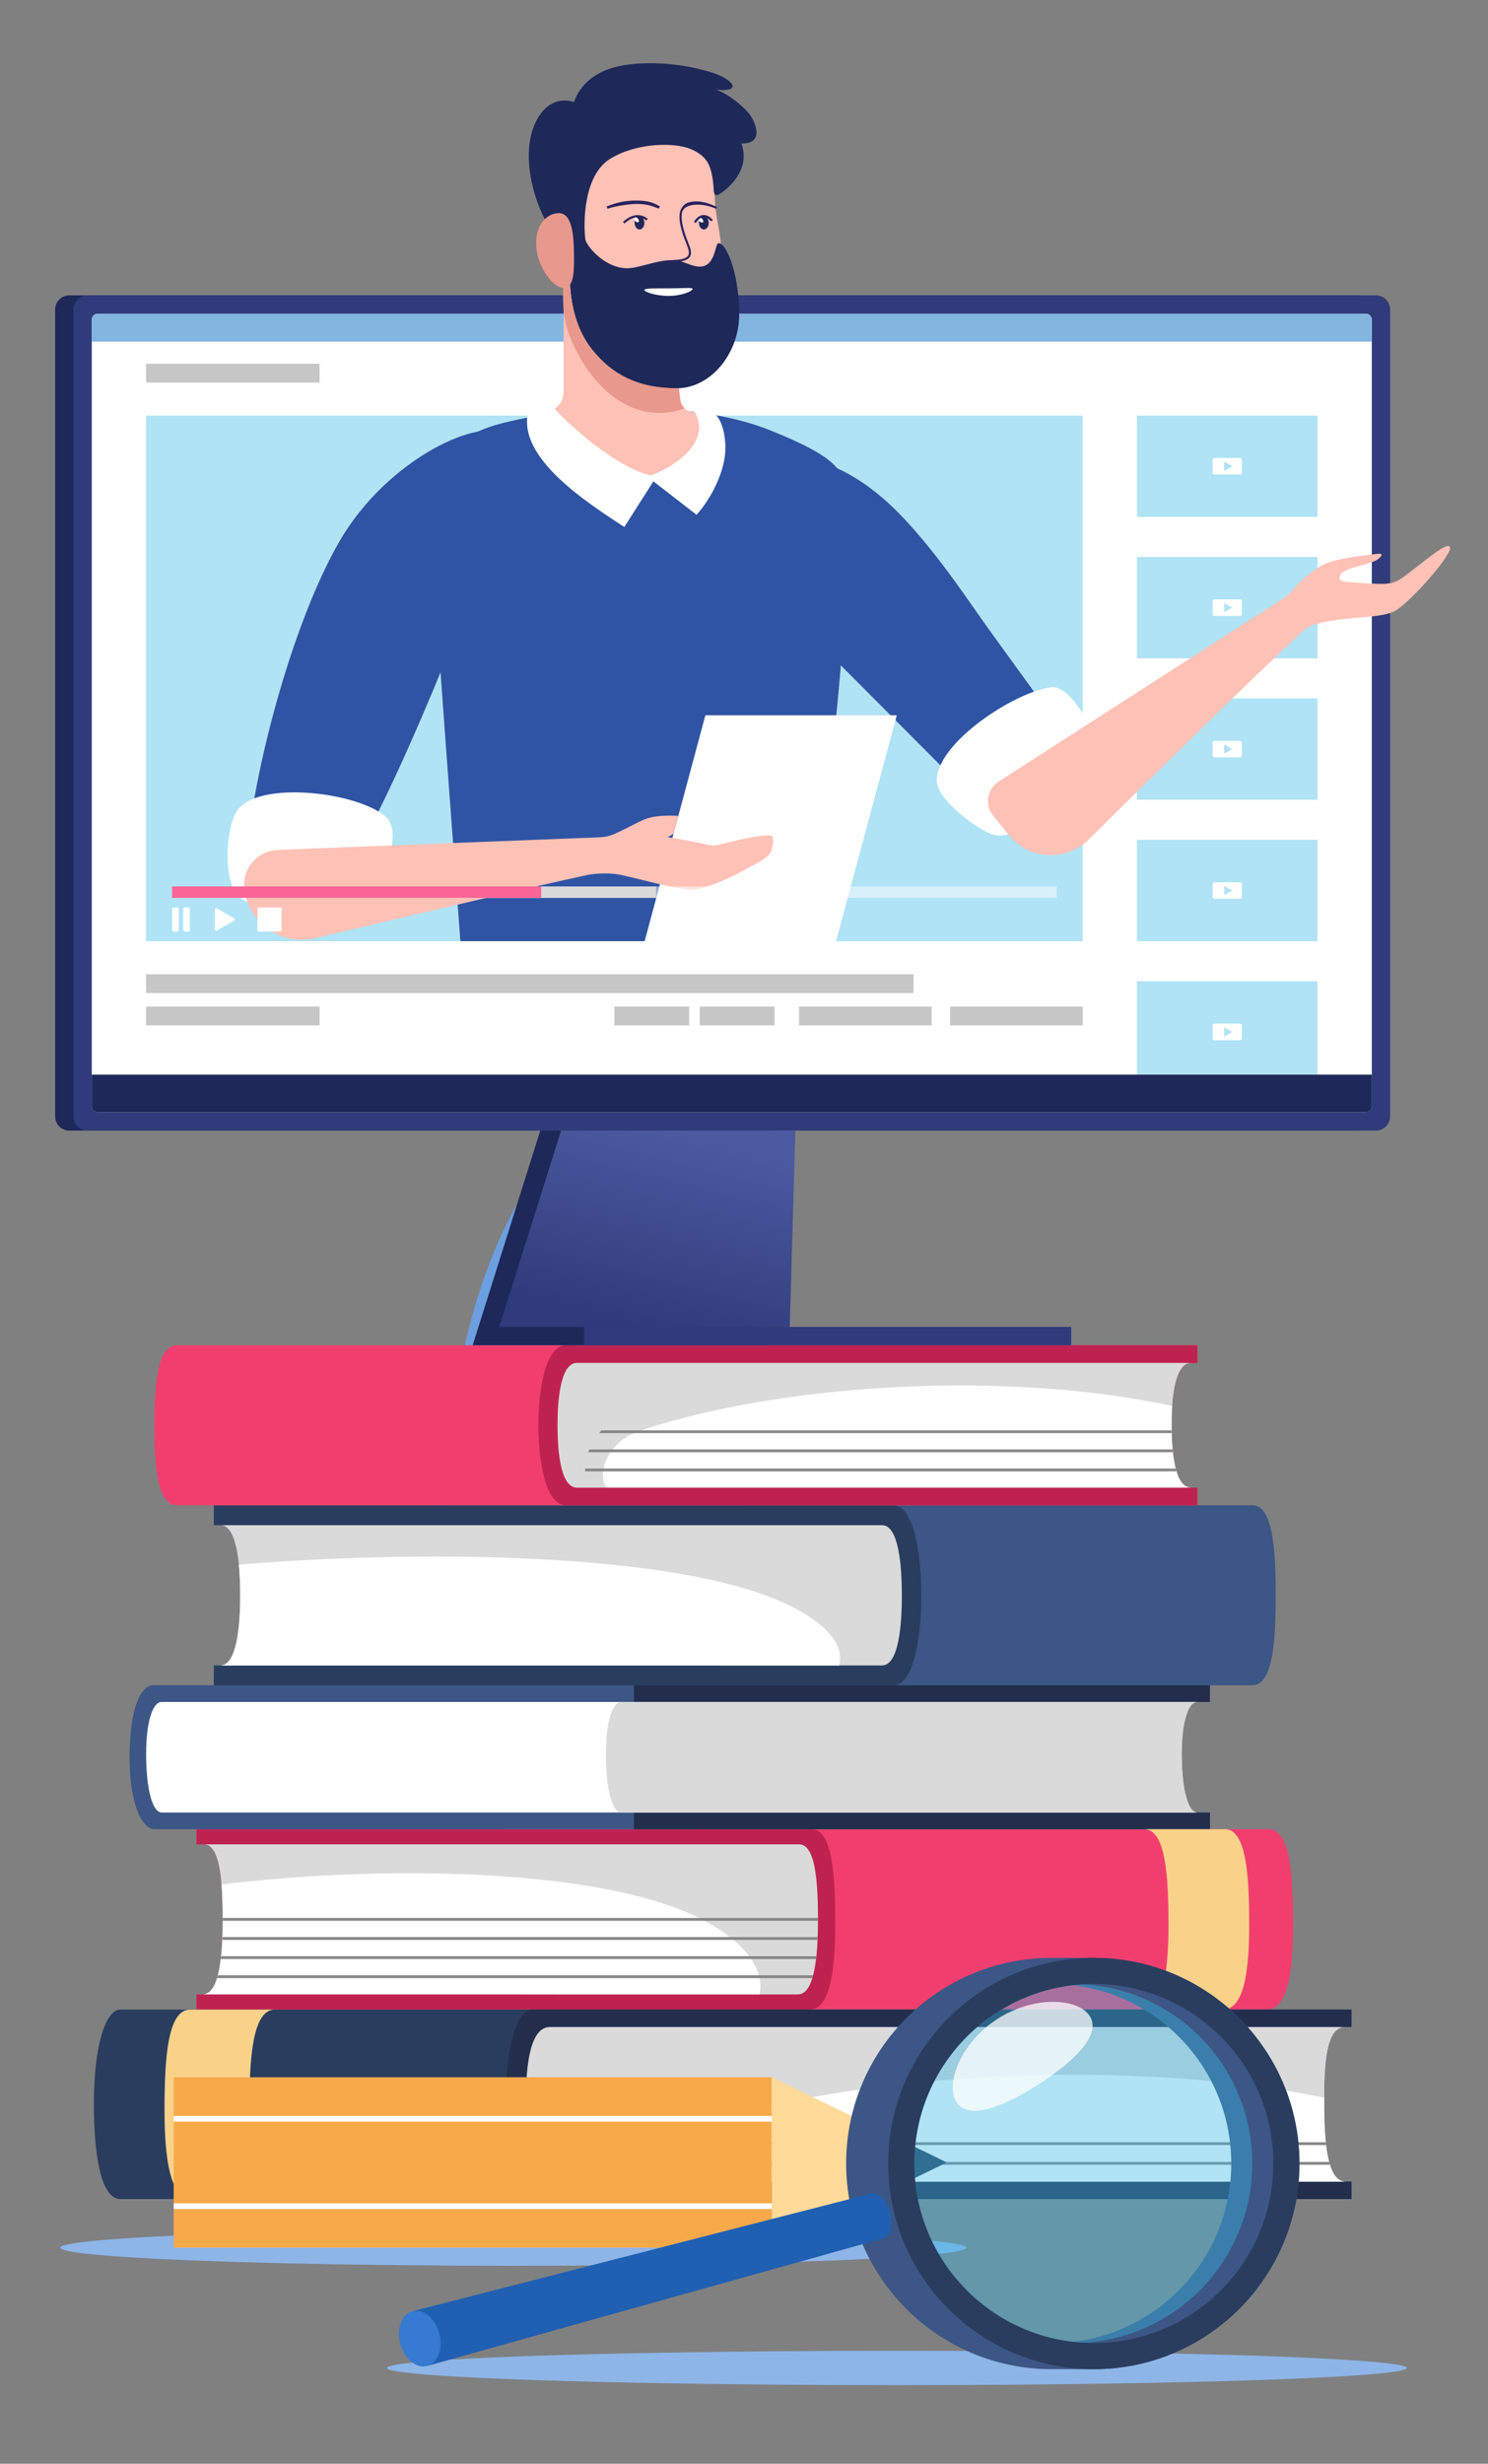 <?xml version="1.0" encoding="utf-8"?>
<!-- Generator: Adobe Illustrator 16.0.0, SVG Export Plug-In . SVG Version: 6.00 Build 0)  -->
<!DOCTYPE svg PUBLIC "-//W3C//DTD SVG 1.1//EN" "http://www.w3.org/Graphics/SVG/1.1/DTD/svg11.dtd">
<svg version="1.1" id="Calque_1" xmlns="http://www.w3.org/2000/svg" xmlns:xlink="http://www.w3.org/1999/xlink" x="0px" y="0px"
	 width="386px" height="639px" viewBox="0 0 386 639" enable-background="new 0 0 386 639" xml:space="preserve">
<rect x="0" y="0" width="386" height="639" fill="#808080" stroke="none"/>
<title>Group 8</title>
<desc>Created with Sketch.</desc>
<path fill="#6C9FE0" d="M152.532,290.827c22.807,14.667,39.793,57.049,40.645,107.329c0.854,50.28-14.687,93.213-36.983,108.643
	c-22.807-14.664-39.794-57.047-40.646-107.326C114.695,349.192,130.236,306.259,152.532,290.827z"/>
<path fill="#F23E6E" d="M329.108,474.416c-41.801,0-278.132,0-278.132,0v3.931c0.846,0,1.482,0,1.892,0
	c4.085,0,4.896,8.873,4.896,19.461c0,10.015-0.961,19.463-5.218,19.463c-0.392,0-0.92,0-1.571,0v3.929c0,0,229.238,0,277.64,0
	c5.438,0,6.83-9.79,6.83-21.948C335.446,486.482,334.709,474.416,329.108,474.416z"/>
<path fill="#BF2251" d="M210.498,474.416c-19.462,0-159.522,0-159.522,0v3.931c0.846,0,1.482,0,1.892,0
	c4.085,0,4.896,8.873,4.896,19.461c0,10.015-0.961,19.463-5.218,19.463c-0.392,0-0.92,0-1.571,0v3.929c0,0,135.181,0,159.03,0
	c5.021,0,6.676-8.715,6.676-22.801C216.682,484.516,215.534,474.416,210.498,474.416z"/>
<path fill="#DADADA" d="M207.292,478.347c-8.545,0-116.061,0-154.424,0c4.085,0,4.896,8.873,4.896,19.461
	c0,9.891-0.94,19.222-5.064,19.452c37.781,0.004,143.813,0.011,154.27,0.011c4.256,0,5.22-9.448,5.22-19.463
	C212.19,487.22,211.378,478.347,207.292,478.347z"/>
<path fill="#3C5685" d="M310.611,470.095c-2.499,0-4.054-6.351-4.054-15.212c0-8.061,1.599-13.464,4.054-13.464
	c1.003,0,2.088,0,3.247,0v-4.324c0,0-213.164,0-274.23,0c-2.888,0-6.021,5.472-6.021,18.662c0,12.75,3.487,18.659,6.425,18.659
	c68.094,0,273.826,0,273.826,0v-4.321C312.715,470.095,311.629,470.095,310.611,470.095z"/>
<path fill="#232E4D" d="M310.611,470.095c-2.499,0-4.054-6.351-4.054-15.212c0-8.061,1.599-13.464,4.054-13.464
	c1.003,0,2.088,0,3.247,0v-4.324H164.464v37.321h149.394v-4.321C312.715,470.095,311.629,470.095,310.611,470.095z"/>
<path fill="#FFFFFF" d="M306.557,454.883c0-8.061,1.599-13.464,4.054-13.464c-63.128,0-228.722,0-268.652,0
	c-2.455,0-4.054,5.403-4.054,13.464c0,8.861,1.556,15.212,4.054,15.212c44.341,0,206.534,0,268.652,0
	C308.112,470.095,306.557,463.744,306.557,454.883z"/>
<path fill="#DADADA" d="M306.557,454.883c0-8.061,1.599-13.464,4.054-13.464c-62.447,0-126.526,0-149.394,0
	c-2.456,0-4.054,5.403-4.054,13.464c0,8.861,1.556,15.212,4.054,15.212c25.144,0,88.19,0,149.394,0
	C308.112,470.095,306.557,463.744,306.557,454.883z"/>
<path fill="#FFFFFF" d="M197.024,517.27c-30.925-0.004-112.572-0.008-144.326-0.012c4.127-0.228,5.066-9.561,5.066-19.45
	c0-3.252-0.077-6.344-0.3-9.063c39.867-4.827,94.028-4.431,121.388,7.526C190.439,501.334,198.747,509.306,197.024,517.27z"/>
<path fill="#878787" d="M210.937,512.312c-0.068,0.253-0.134,0.495-0.207,0.729H56.302c0.072-0.234,0.141-0.477,0.206-0.729H210.937
	z"/>
<path fill="#878787" d="M211.777,507.356c-0.025,0.246-0.054,0.49-0.081,0.729H57.271c0.028-0.239,0.057-0.483,0.081-0.729H211.777z
	"/>
<path fill="#878787" d="M212.109,502.398c-0.008,0.248-0.018,0.487-0.029,0.73H57.655c0.013-0.243,0.021-0.486,0.033-0.73H212.109z"
	/>
<rect x="57.764" y="497.442" fill="#878787" width="154.425" height="0.729"/>
<path fill="#3C5685" d="M324.965,390.421c-58.44,0-269.474,0-269.474,0v5.15c0.562,0,1.118,0,1.666,0
	c4.364,0,5.144,10.702,5.144,18.188s-0.764,18.186-5.144,18.186c-0.548,0-1.106,0-1.666,0v5.15c0,0,209.682,0,269.474,0
	c5.624,0,5.965-13.731,5.966-23.336C330.931,404.153,330.589,390.421,324.965,390.421z"/>
<path fill="#2A3D5E" d="M231.701,390.421c-58.44,0-176.21,0-176.21,0v5.15c0.562,0,1.118,0,1.666,0
	c4.364,0,5.144,10.702,5.144,18.188s-0.764,18.186-5.144,18.186c-0.548,0-1.106,0-1.666,0v5.15c0,0,116.418,0,176.21,0
	c5.623,0,7.311-13.731,7.311-23.336C239.012,404.153,237.324,390.421,231.701,390.421z"/>
<path fill="#DADADA" d="M228.807,395.571c-51.638,0-157.153,0-171.65,0c4.364,0,5.144,10.702,5.144,18.188
	s-0.764,18.186-5.144,18.186c14.417,0,118.84,0,171.65,0c4.38,0,5.144-10.7,5.144-18.186S233.171,395.571,228.807,395.571z"/>
<path fill="#F23E6E" d="M45.898,348.898c57.409,0,264.712,0,264.712,0v4.582c-0.551,0-1.098,0-1.637,0
	c-4.285,0-5.053,9.521-5.053,16.18c0,6.66,0.749,16.18,5.053,16.18c0.539,0,1.086,0,1.637,0v4.581c0,0-205.977,0-264.712,0
	c-5.525,0-5.859-12.216-5.86-20.761C40.038,361.115,40.373,348.898,45.898,348.898z"/>
<path fill="#BF2251" d="M146.833,348.898c57.41,0,163.778,0,163.778,0v4.582c-0.551,0-1.098,0-1.637,0
	c-4.285,0-5.053,9.521-5.053,16.18c0,6.66,0.749,16.18,5.053,16.18c0.539,0,1.086,0,1.637,0v4.581c0,0-105.043,0-163.778,0
	c-5.523,0-7.181-12.216-7.181-20.761S141.31,348.898,146.833,348.898z"/>
<path fill="#DADADA" d="M149.677,353.48c50.726,0,145.058,0,159.297,0c-4.285,0-5.053,9.521-5.053,16.18
	c0,6.66,0.749,16.181,5.053,16.181c-14.162,0-107.421,0-159.297,0c-4.305,0-5.053-9.521-5.053-16.181
	C144.624,363.001,145.39,353.48,149.677,353.48z"/>
<path fill="#FAD189" d="M317.723,474.416c-5.577,0-9.47,0-20.951,0c5.602,0,6.339,12.066,6.339,24.835
	c0,12.158-1.394,21.948-6.831,21.948c11.026,0,14.85,0,20.951,0c5.437,0,6.829-9.79,6.829-21.948
	C324.06,486.482,323.323,474.416,317.723,474.416z"/>
<path fill="#FFFFFF" d="M217.676,431.945c0,0.005,0,0.005,0,0.012c-32.795-0.007-114.859-0.012-156.611-0.012h-3.911
	c4.381,0,5.148-10.699,5.148-18.187c0-2.47-0.082-5.282-0.357-7.944c45.446-3.792,104.347-3.047,134.707,7.266
	C210.054,417.63,219.652,424.789,217.676,431.945z"/>
<g>
	<path fill="#2A3D5E" d="M349.061,565.822c-5.013,0-5.528-11.39-5.528-20.048c0-10.999,0.541-20.049,5.528-20.049
		c0.491,0,0.993,0,1.499,0v-4.526c0,0-264.763,0-319.338,0c-3.721,0-6.868,8.915-6.868,24.575c0,13.218,1.856,24.573,6.868,24.573
		c65.013,0,319.338,0,319.338,0v-4.525C350.056,565.822,349.555,565.822,349.061,565.822z"/>
	<path fill="#232E4D" d="M349.061,565.822c-5.013,0-5.528-11.39-5.528-20.048c0-10.999,0.541-20.049,5.528-20.049
		c0.491,0,0.993,0,1.499,0v-4.526c0,0-157.95,0-212.524,0c-3.721,0-6.867,8.915-6.867,24.575c0,13.218,1.856,24.573,6.867,24.573
		c65.013,0,212.524,0,212.524,0v-4.525C350.056,565.822,349.555,565.822,349.061,565.822z"/>
	<path fill="#DADADA" d="M343.532,545.774c0-10.999,0.541-20.049,5.528-20.049c-27.846,0-158.583,0-206.375,0
		c-4.985,0-6.303,9.05-6.303,20.049c0,8.658,1.292,20.048,6.303,20.048c56.631,0,179.652,0,206.375,0
		C344.048,565.822,343.532,554.433,343.532,545.774z"/>
	<path fill="#FFFFFF" d="M349.062,565.823H173.504c-2.736-3.486-0.317-12.269,9.939-15.42
		c42.591-13.085,111.112-16.564,160.098-6.323c-0.008,0.557-0.008,1.125-0.008,1.691
		C343.532,554.433,344.047,565.823,349.062,565.823z"/>
	<path fill="#878787" d="M345.008,561.449H165.499c-0.052-0.239-0.097-0.481-0.133-0.73h179.433
		C344.863,560.972,344.935,561.21,345.008,561.449z"/>
	<path fill="#878787" d="M344.011,556.346H165.236c0.024-0.242,0.056-0.486,0.097-0.729H343.93
		C343.954,555.859,343.98,556.107,344.011,556.346z"/>
</g>
<path fill="#FAD189" d="M49.336,521.199c5.86,0,9.948,0,22.01,0c-5.884,0-6.658,12.675-6.658,26.089
	c0,12.774,1.464,23.06,7.176,23.06c-11.583,0-15.601,0-22.009,0c-5.713,0-7.176-10.285-7.176-23.06
	C42.678,533.874,43.452,521.199,49.336,521.199z"/>
<g>
	<path fill="#1E2859" d="M352.174,293.228H17.988c-2.037,0-3.688-1.651-3.688-3.688V80.295c0-2.037,1.651-3.688,3.688-3.688h334.187
		c2.037,0,3.688,1.651,3.688,3.688V289.54C355.862,291.577,354.211,293.228,352.174,293.228z"/>
	<g>
		<path fill="#2F3B7A" d="M356.927,293.228H22.741c-2.038,0-3.689-1.651-3.689-3.688V80.295c0-2.037,1.651-3.688,3.689-3.688
			h334.186c2.037,0,3.689,1.651,3.689,3.688V289.54C360.616,291.577,358.964,293.228,356.927,293.228z"/>
		<path fill="#FFFFFF" d="M354.294,288.476H25.372c-0.865,0-1.566-0.702-1.566-1.566V82.927c0-0.865,0.701-1.566,1.566-1.566
			h328.922c0.866,0,1.567,0.702,1.567,1.566v203.982C355.862,287.774,355.16,288.476,354.294,288.476z"/>
		<rect x="37.888" y="107.783" opacity="0.4" fill="#37BAE6" width="242.964" height="136.321"/>
		<rect x="37.888" y="252.666" fill="#C6C6C6" width="199.101" height="4.891"/>
		<rect x="37.888" y="261.063" fill="#C6C6C6" width="45.005" height="4.892"/>
		<rect x="246.441" y="261.063" fill="#C6C6C6" width="34.411" height="4.892"/>
		<g>
			<rect x="294.935" y="107.783" opacity="0.4" fill="#37BAE6" width="46.845" height="26.283"/>
			<path fill="#FFFFFF" d="M317.571,122.126v-2.403l2.081,1.201L317.571,122.126z M321.673,118.781h-6.632
				c-0.263,0-0.475,0.213-0.475,0.475v3.338c0,0.262,0.212,0.475,0.475,0.475h6.632c0.263,0,0.475-0.212,0.475-0.475v-3.338
				C322.148,118.994,321.936,118.781,321.673,118.781z"/>
		</g>
		<g>
			<rect x="294.935" y="144.462" opacity="0.4" fill="#37BAE6" width="46.845" height="26.284"/>
			<path fill="#FFFFFF" d="M317.571,158.805v-2.402l2.081,1.201L317.571,158.805z M321.673,155.46h-6.632
				c-0.263,0-0.475,0.212-0.475,0.475v3.337c0,0.263,0.212,0.476,0.475,0.476h6.632c0.263,0,0.475-0.213,0.475-0.476v-3.337
				C322.148,155.673,321.936,155.46,321.673,155.46z"/>
		</g>
		<g>
			<rect x="294.935" y="181.142" opacity="0.4" fill="#37BAE6" width="46.845" height="26.283"/>
			<path fill="#FFFFFF" d="M317.571,195.484v-2.402l2.081,1.201L317.571,195.484z M321.673,192.139h-6.632
				c-0.263,0-0.475,0.213-0.475,0.476v3.337c0,0.262,0.212,0.475,0.475,0.475h6.632c0.263,0,0.475-0.213,0.475-0.475v-3.337
				C322.148,192.352,321.936,192.139,321.673,192.139z"/>
		</g>
		<g>
			<rect x="294.935" y="217.821" opacity="0.4" fill="#37BAE6" width="46.845" height="26.283"/>
			<path fill="#FFFFFF" d="M317.571,232.164v-2.403l2.081,1.203L317.571,232.164z M321.673,228.819h-6.632
				c-0.263,0-0.475,0.212-0.475,0.475v3.337c0,0.262,0.212,0.476,0.475,0.476h6.632c0.263,0,0.475-0.213,0.475-0.476v-3.337
				C322.148,229.031,321.936,228.819,321.673,228.819z"/>
		</g>
		<g>
			<rect x="294.935" y="254.5" opacity="0.4" fill="#37BAE6" width="46.845" height="24.218"/>
			<path fill="#FFFFFF" d="M317.571,268.843v-2.402l2.081,1.201L317.571,268.843z M321.673,265.499h-6.632
				c-0.263,0-0.475,0.212-0.475,0.475v3.337c0,0.261,0.212,0.474,0.475,0.474h6.632c0.263,0,0.475-0.213,0.475-0.474v-3.337
				C322.148,265.711,321.936,265.499,321.673,265.499z"/>
		</g>
		<path fill="#1E2859" d="M355.862,278.718H23.805v8.208c0,0.855,0.695,1.55,1.55,1.55h328.967c0.852,0,1.539-0.689,1.539-1.54
			V278.718z"/>
		<rect x="37.888" y="94.33" fill="#C6C6C6" width="45.005" height="4.893"/>
		<path fill="#82B5E0" d="M354.325,81.36H25.355c-0.855,0-1.55,0.694-1.55,1.549v5.694h332.056v-5.707
			C355.862,82.048,355.175,81.36,354.325,81.36z"/>
		<rect x="207.277" y="261.063" fill="#C6C6C6" width="34.414" height="4.892"/>
		<rect x="159.37" y="261.063" fill="#C6C6C6" width="19.405" height="4.892"/>
		<rect x="181.526" y="261.063" fill="#C6C6C6" width="19.406" height="4.892"/>
	</g>
	<g>
		<polygon fill="#1E2859" points="140.15,293.228 200.933,293.228 199.334,348.898 122.618,348.898 		"/>
		<rect x="151.517" y="344.146" fill="#2F3B7A" width="126.363" height="4.753"/>
		
			<linearGradient id="SVGID_1_" gradientUnits="userSpaceOnUse" x1="8742.537" y1="345.065" x2="8729.984" y2="294.094" gradientTransform="matrix(-1 0 0 1 8909.498 0)">
			<stop  offset="0.008" style="stop-color:#2F3B7A"/>
			<stop  offset="1" style="stop-color:#4D5AA1"/>
		</linearGradient>
		<polygon fill="url(#SVGID_1_)" points="129.512,344.146 145.547,293.228 206.329,293.228 204.866,344.146 		"/>
	</g>
</g>
<path fill="#FFFFFF" d="M308.972,385.838H157.319c-2.386-3.329-0.275-11.73,8.681-14.741c36.696-12.344,95.439-15.748,138.088-6.424
	c-0.124,1.714-0.164,3.429-0.164,4.989C303.924,376.32,304.672,385.838,308.972,385.838z"/>
<g>
	<path fill="#878787" d="M305.193,381.611H151.79c-0.012-0.239-0.018-0.485-0.006-0.732h153.204
		C305.052,381.132,305.122,381.377,305.193,381.611z"/>
	<path fill="#878787" d="M304.262,376.656H152.573c0.082-0.246,0.176-0.492,0.281-0.73h151.332
		C304.207,376.172,304.233,376.416,304.262,376.656z"/>
	<path fill="#878787" d="M303.947,371.696H155.405c0.2-0.247,0.41-0.486,0.625-0.727h147.904
		C303.935,371.21,303.942,371.449,303.947,371.696z"/>
</g>
<g>
	<path fill="#2F54A4" d="M199.726,111.579c-17.725-7.108-46.97-7.474-69.492-1.809c-19.414,4.884-19.127,18.92-18.787,24.252
		c1.669,26.193,7.985,110.082,7.985,110.082h90.084c0,0,11.916-76.89,9.854-110.72C218.789,123.849,222.247,120.613,199.726,111.579
		z"/>
	<path fill="#2F54A4" d="M263.482,218.082l-84.403-84.679l12.183-10.19c11.385-8.365,25.346-4.749,37.976,6.191
		c10.593,9.176,21.536,25.753,25.313,31.057c9.258,13,35.521,48.868,35.521,48.868l-9.16,8.176
		C275.619,222.23,267.981,222.482,263.482,218.082z"/>
	<path fill="#2F54A4" d="M63.675,226.032c0.99-22.274,11.601-63.599,24.467-85.76c12.577-21.661,37.366-32.567,42.849-27.264
		c3.07,2.969,2.52,8.066,0.547,14.934c-5.567,19.384-31.404,83.926-42.031,97.5c-5.948,7.597-11.967,20.711-20.121,14.761
		C65.955,237.698,63.303,234.389,63.675,226.032z"/>
	<polygon fill="#FFFFFF" points="232.631,185.517 182.977,185.517 167.229,244.104 216.882,244.104 	"/>
	<path fill="#FEC1B5" d="M182.223,106.88h-2.188c-1.772,0-3.283-1.298-3.533-3.054c-0.528-3.715-1.04-9.05-1.04-15.801
		c0-14.112,2.195-25.13,2.195-25.13h-31.457v38.841c0,2.84-2.303,5.143-5.144,5.143h-0.748c0,11.072,16.217,17.525,28.167,17.525
		C180.428,124.406,187.1,114.899,182.223,106.88z"/>
	<path fill="#FFFFFF" d="M97.6,227.487c-4.826,4.367-31.533,12.215-36.585,3.904c-3.25-5.346-2.108-17.491,0.512-21.182
		c5.63-7.93,31.315-4.777,38.607,1.658C103.527,214.862,101.504,223.954,97.6,227.487z"/>
	<path fill="#FFFFFF" d="M283.916,192.541c0.678,6.887-18.097,27.522-27.026,23.67c-4.796-2.069-13.741-9.075-13.881-13.598
		c-0.302-9.721,20.013-23.147,29.739-24.39C277.237,177.649,283.476,188.037,283.916,192.541z"/>
	<path fill="#FEC1B5" d="M376.115,141.909c-0.717-1.788-8.408,5.285-12.779,8.24c-1.963,1.325-3.937,1.34-6.146,1.269
		c-2.662-0.086-5.498-0.307-7.44-0.469c-1.408-0.117-2.358-0.444-2.254-0.997c0.171-0.904,0.185-1.333,1.8-2.092
		c1.904-0.894,6.841-1.785,8.164-2.825c1.429-1.125,1.165-1.558-0.367-1.363c-2.428,0.307-8.099,0.817-12.091,2.104
		c-2.563,0.826-4.457,2.387-5.451,3.147c-2.569,1.964-3.86,3.859-5.649,5.625L259.02,202.74c-2.984,1.921-3.641,6.006-1.41,8.765
		l4.195,5.189c5.152,6.311,14.636,6.831,20.512,1.124c0,0,41.567-41.204,56.03-54.424c1.385-1.265,3.215-1.584,4.483-1.893
		c7.154-1.732,15.618-1.034,19.188-3.127C365.981,156.054,376.852,143.745,376.115,141.909z"/>
	<path fill="#FEC1B5" d="M187.1,65.459c0,5.827-1.346,8.635-3.402,13.09c-3.323,7.2-6.719,11.845-13.003,11.845
		c-10.174,0-21.195-12.358-21.195-27.603c0-15.245,8.305-27.604,21.195-27.604c11.361,0,14.194,5.273,14.806,17.484
		C185.699,56.645,187.1,60.919,187.1,65.459z"/>
	<path fill="#1E2859" d="M137.381,37.159c0.939-7.146,5.378-12.632,11.5-10.699c1.646-4.58,5.288-7.25,9.165-8.602
		c5.801-2.022,16.525-2.169,26.507,0.914c5.698,1.761,8.249,5.272,1.213,4.467c2.963,1.083,6.522,3.849,8.366,6.002
		c1.712,1.998,4.458,8.139-1.817,7.963c2.191,5.887-2.019,10.651-5.305,12.896c-1.166,0.795-1.791,0.733-1.871-0.85
		c-0.292-5.617-1.244-8.579-5.872-10.556c-4.37-1.867-14.348-1.679-21.068,2.549c-6.943,4.369-6.893,16.915-6.343,20.911
		c0.187,1.352,4.765,7.424,10.904,7.424c2.807,0,7.654-2.104,11.336-2.104c3.388,0,4.867,1.67,7.497,1.67
		c3.931,0,3.886-5.708,4.678-6.024c1.706-0.683,5.483,6.902,5.483,18.495c0,9.856-7.206,19.089-16.25,19.089
		c-10.469,0-16.975-3.953-21.748-9.837c-5.763-7.104-6.618-17-5.529-26.018c-2.74-2.215-5.359-5.245-6.268-6.845
		C138.596,52.079,136.493,43.916,137.381,37.159z"/>
	<path fill="#E8988C" d="M139.222,64.942c0.724,5.286,4.971,10.483,7.571,9.667c2.109-0.661,2.21-4.33,2.09-9.667
		c-0.114-5.036-0.787-9.668-3.944-9.668C141.781,55.274,138.351,58.583,139.222,64.942z"/>
	<path fill="#FFFFFF" d="M167.16,75.223c0,0.432,2.801,1.524,6.257,1.524c3.456,0,6.257-1.236,6.257-1.84
		c0-0.399-2.801-0.113-6.257-0.113C169.961,74.794,167.16,74.715,167.16,75.223z"/>
	<g>
		<path fill="#29235C" d="M173.707,68.022l-0.027-0.538c0.219-0.011,0.446-0.02,0.675-0.028c1.456-0.056,3.106-0.119,3.98-0.94
			c0.497-0.467,0.491-1.325-0.018-2.621l-0.116-0.295c-0.774-1.958-2.422-6.043-1.797-8.632c0.298-1.234,1.208-2.14,2.107-2.422
			c2.417-0.758,5.024-0.027,7.461,1.129l-0.231,0.487c-2.34-1.113-5.912-1.559-7.839-0.382c-0.39,0.238-0.849,0.764-0.972,1.307
			c-0.552,2.437,1.019,6.407,1.772,8.316l0.118,0.297c0.598,1.524,0.56,2.574-0.114,3.209c-1.022,0.959-2.778,1.027-4.329,1.085
			C174.149,68.003,173.924,68.011,173.707,68.022z"/>
	</g>
	<g>
		<path fill="#29235C" d="M157.594,54.124l-0.184-0.58c2.585-0.818,6.123-1.256,7.682-1.257c0.011,0,0.021,0,0.031,0
			c2.845,0,4.399,0.623,5.902,1.225l0.101,0.04l-0.227,0.565l-0.101-0.041c-1.516-0.607-2.948-1.181-5.675-1.181
			c-0.01,0-0.02,0-0.031,0C163.611,52.897,160.089,53.335,157.594,54.124z"/>
	</g>
	<ellipse fill="#1E2859" cx="165.895" cy="57.818" rx="1.265" ry="1.704"/>
	<ellipse fill="#1E2859" cx="182.589" cy="57.818" rx="1.266" ry="1.704"/>
	<g>
		<path fill="#29235C" d="M157.619,54.114l-0.232-0.562c2.576-1.066,4.953-1.541,7.706-1.541c2.634,0,4.513,0.484,6.093,1.57
			l-0.344,0.502c-1.472-1.012-3.245-1.463-5.749-1.463C162.388,52.621,160.152,53.068,157.619,54.114z"/>
	</g>
	
		<ellipse transform="matrix(0.77 -0.638 0.638 0.77 1.642 118.488)" fill="#FFFFFF" cx="165.123" cy="56.967" rx="0.445" ry="0.768"/>
	
		<ellipse transform="matrix(0.769 -0.639 0.639 0.769 5.611 129.452)" fill="#FFFFFF" cx="181.818" cy="56.967" rx="0.444" ry="0.767"/>
	<g>
		<path fill="#29235C" d="M161.985,57.969l-0.382-0.416c3.175-2.904,5.549-1.528,6.422-0.804l-0.361,0.436
			C166.721,56.4,164.729,55.461,161.985,57.969z"/>
	</g>
	<g>
		<path fill="#29235C" d="M180.502,57.847l-0.498-0.306c0.962-1.565,2.016-1.825,2.727-1.771c1.164,0.092,2.029,1.027,2.176,1.384
			l-0.542,0.224c-0.077-0.19-0.784-0.954-1.68-1.024C181.883,56.29,181.149,56.792,180.502,57.847z"/>
	</g>
	<path fill="#FEC1B5" d="M186.418,219.094c-0.869,0.216-1.774,0.224-2.647,0.027c-5.376-1.207-10.576-1.997-10.576-1.997
		s0.645-0.351,1.52-0.87l1.25-4.649c-3.098-0.141-6.307-0.1-8.824,0.935c-1.863,0.767-4.805,2.46-7.737,3.75
		c-1.193,0.525-2.474,0.816-3.777,0.867L72,220.433c-5.348,0.234-9.338,5.014-8.612,10.318c1.198,8.759,9.666,14.593,18.277,12.594
		c0,0,54.075-12.863,70.494-16.366c2.668-0.569,6.457-0.58,8.743-0.096c6.403,1.354,16.022,4.315,19.666,3.752
		c3.496-0.539,9.811-3.312,12.917-5.225c2.564-1.374,6.269-3.022,6.69-4.977c0.171-0.795,0.592-2.187,0.229-3.382
		C200.033,215.801,191.58,217.816,186.418,219.094z"/>
	<path fill="#FFFFFF" d="M186.634,108.896c-1.255-2.312-4.011-3.732-6.414-3.732c-2.349,0,0.102,0.487,0.947,4.097
		c1.213,5.185-3.721,10.611-12.138,14.009c-6.585-0.863-19.53-10.71-26.292-18.514c-0.458-0.527-4.289-1.811-5.645,1.864
		c-3.285,12.217,16.029,24.219,24.855,30.069l7.553-11.846l11.188,8.666c3.574-3.909,6.82-10.244,7.383-15.509
		C188.367,115.243,188.013,111.441,186.634,108.896z"/>
	<path fill="#E8988C" d="M177.602,105.92c-12.973,4.593-22.359-5.247-26.287-11.722c-2.866-4.722-4.698-8.979-5.113-13.852
		c-0.217-2.516-0.17-5.054,0-7.558c0.135-2.001,0.351-3.978,0.584-5.902c-0.194-0.158-0.386-0.31-0.584-0.456v-3.381
		c0.648,0.631,1.333,1.24,2.023,1.801c-1.087,9.021-0.233,18.913,5.535,26.02c4.773,5.885,11.278,9.833,21.749,9.833
		c0.205,0,0.404-0.005,0.603-0.012c0.123,1.147,0.257,2.194,0.391,3.136C176.625,104.657,177.023,105.394,177.602,105.92z"/>
</g>
<g>
	<rect x="44.641" y="229.914" opacity="0.5" fill="#FFFFFF" width="229.456" height="2.958"/>
	<rect x="44.641" y="229.914" fill="#DADADA" width="125.568" height="2.958"/>
	<rect x="44.641" y="229.914" fill="#FA6496" width="95.756" height="2.958"/>
	<path fill="#FFFFFF" d="M60.677,238.81l-4.384,2.53c-0.26,0.151-0.585-0.037-0.585-0.337v-5.061c0-0.3,0.326-0.489,0.585-0.337
		l4.384,2.531C60.938,238.284,60.938,238.66,60.677,238.81z"/>
	<path fill="#FFFFFF" d="M45.972,241.602h-0.94c-0.215,0-0.391-0.175-0.391-0.39v-5.479c0-0.216,0.176-0.39,0.391-0.39h0.94
		c0.214,0,0.39,0.174,0.39,0.39v5.479C46.362,241.427,46.186,241.602,45.972,241.602z"/>
	<path fill="#FFFFFF" d="M48.859,241.602h-0.938c-0.216,0-0.39-0.175-0.39-0.39v-5.479c0-0.216,0.174-0.39,0.39-0.39h0.938
		c0.215,0,0.391,0.174,0.391,0.39v5.479C49.25,241.427,49.074,241.602,48.859,241.602z"/>
	<path fill="#FFFFFF" d="M72.657,241.602h-5.479c-0.215,0-0.391-0.175-0.391-0.39v-5.479c0-0.216,0.176-0.39,0.391-0.39h5.479
		c0.216,0,0.39,0.174,0.39,0.39v5.479C73.047,241.427,72.873,241.602,72.657,241.602z"/>
</g>
<ellipse fill="#8DB5E8" cx="133.156" cy="582.955" rx="117.507" ry="4.69"/>
<g>
	<rect x="45.059" y="538.756" fill="#F7A94A" width="155.152" height="44.199"/>
	<polygon fill="#FFDA99" points="245.603,560.854 200.211,582.955 200.211,538.756 	"/>
	<polygon fill="#2A3D5E" points="231.055,553.772 245.603,560.854 231.055,567.939 	"/>
	<rect x="45.059" y="571.453" fill="#FFFFFF" width="155.152" height="1.47"/>
	<rect x="45.059" y="548.789" fill="#FFFFFF" width="155.152" height="1.469"/>
</g>
<ellipse fill="#8DB5E8" cx="232.632" cy="614.155" rx="132.271" ry="4.456"/>
<g>
	<path fill="#3C5685" d="M219.497,561.131c0,29.459,23.881,53.341,53.341,53.341c1.841,0,9.068,0,10.909,0
		c29.459,0,53.341-23.882,53.341-53.341s-23.882-53.341-53.341-53.341c-1.841,0-9.068,0-10.909,0
		C243.378,507.79,219.497,531.672,219.497,561.131z M237.181,561.131c0-23.872,17.964-43.545,41.111-46.247
		c23.146,2.702,41.111,22.375,41.111,46.247s-17.965,43.544-41.111,46.246C255.145,604.675,237.181,585.003,237.181,561.131z"/>
	<circle opacity="0.4" fill="#37BAE6" cx="278.293" cy="561.131" r="46.565"/>
	<path fill="#2A3D5E" d="M230.407,561.131c0,29.459,23.881,53.341,53.34,53.341s53.341-23.882,53.341-53.341
		s-23.882-53.341-53.341-53.341S230.407,531.672,230.407,561.131z M237.181,561.131c0-25.719,20.85-46.566,46.566-46.566
		c25.719,0,46.567,20.848,46.567,46.566c0,25.718-20.849,46.566-46.567,46.566C258.031,607.697,237.181,586.849,237.181,561.131z"/>
	<g>
		<polygon fill="#2060B3" points="110.831,613.627 229.105,580.55 225.987,568.919 107.026,599.433 		"/>
		<path fill="#2060B3" d="M224.131,575.649c0.866,3.231,3.099,5.426,4.974,4.9c1.862-0.522,2.669-3.527,1.813-6.72
			c-0.855-3.191-3.059-5.393-4.932-4.911C224.102,569.402,223.265,572.418,224.131,575.649z"/>
		<path fill="#367AD1" d="M103.835,607.896c1.059,3.95,4.201,6.513,6.996,5.731c2.77-0.774,4.154-4.551,3.111-8.441
			c-1.042-3.889-4.129-6.468-6.916-5.753C104.215,600.154,102.777,603.945,103.835,607.896z"/>
	</g>
	<path opacity="0.75" fill="#FFFFFF" d="M282.68,522.879c3.039,4.702-3.562,11.448-13.1,17.615
		c-9.538,6.165-18.399,9.416-21.439,4.714c-3.038-4.702,1.021-15.38,10.558-21.547C268.237,517.496,279.639,518.176,282.68,522.879z
		"/>
</g>
</svg>
